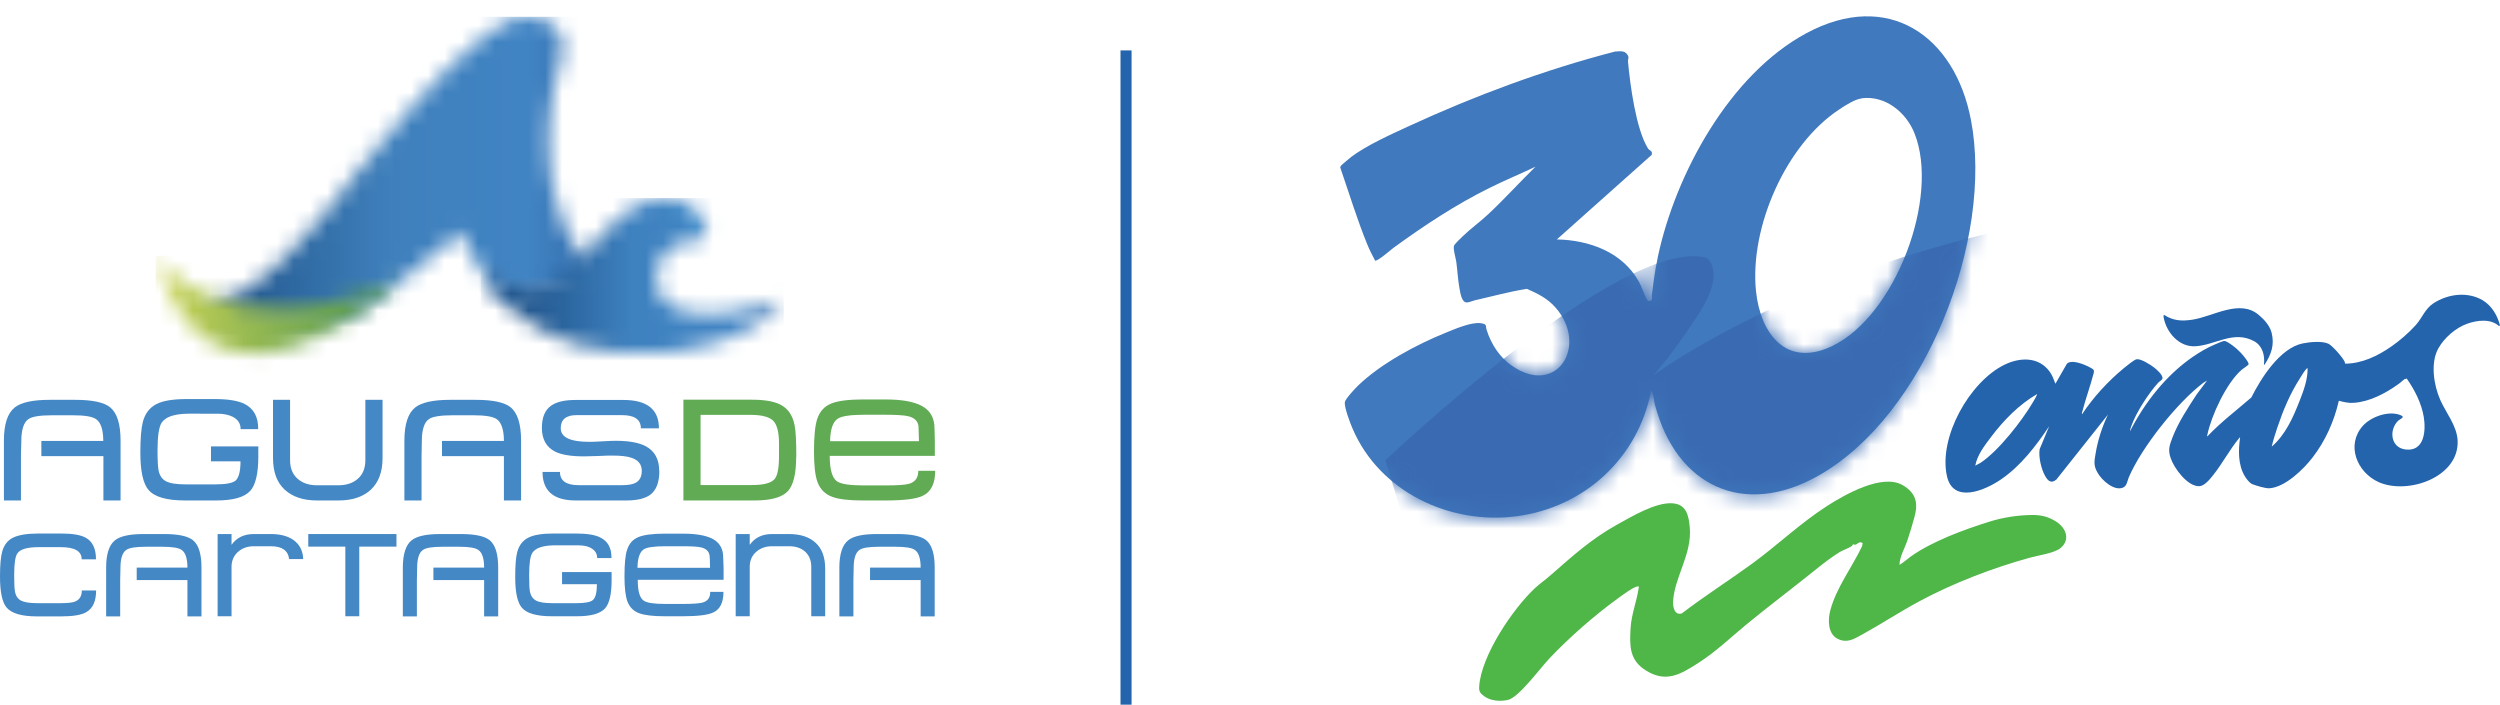 <svg width="149" height="42" viewBox="0 0 149 42" fill="none" xmlns="http://www.w3.org/2000/svg">
<path d="M143.426 22.578C143.426 22.578 143.364 22.578 143.333 22.586C143.248 22.632 143.038 22.833 142.93 22.903C142.17 23.444 141.248 23.938 140.294 24.008C139.969 24.031 139.705 23.969 139.395 23.884C139.116 25.105 138.589 26.288 137.821 27.277C137.278 27.98 136.193 29.039 135.255 29.101C135.023 29.116 134.464 28.946 134.232 28.854C134.069 28.784 133.883 28.537 133.79 28.382C133.379 27.694 133.402 26.829 133.511 26.064C133.488 26.064 133.472 26.095 133.457 26.11C132.898 26.775 132.441 27.656 131.883 28.344C131.705 28.568 131.379 28.97 131.077 28.977C130.371 29 129.573 27.903 129.371 27.3C129.201 26.798 129.301 26.551 129.48 26.071C129.828 25.167 130.394 24.317 130.922 23.506L131.542 22.679C131.542 22.679 131.356 22.794 131.325 22.81C129.766 23.985 127.635 26.666 126.875 28.452C126.782 28.668 126.774 28.97 126.51 29.07C125.983 29.263 125.286 28.63 125.038 28.212C124.766 27.764 124.813 27.524 124.898 27.03C125.03 26.226 125.286 25.445 125.634 24.711L122.565 28.575C122.254 28.846 122.053 28.66 121.89 28.367C121.658 27.965 121.487 27.223 121.564 26.767L122.13 25.407C121.34 26.581 120.456 27.748 119.278 28.56C118.332 29.217 116.409 30.052 116.037 28.375C115.525 26.071 117.386 22.74 119.487 21.728C120.402 21.287 121.518 21.256 122.161 22.153C122.324 22.377 122.402 22.609 122.503 22.872L123.177 21.697C123.355 21.465 123.836 21.604 124.076 21.682C124.208 21.728 124.758 21.952 124.789 22.068C124.805 22.114 124.789 22.176 124.789 22.223C124.588 22.988 124.317 23.73 124.115 24.495C124.1 24.549 124.061 24.634 124.092 24.688C124.766 23.668 125.642 22.717 126.588 21.937C126.72 21.828 127.2 21.434 127.34 21.411C127.604 21.372 128.162 21.736 128.379 21.898C128.534 22.022 128.921 22.346 128.883 22.563C128.867 22.64 128.712 22.725 128.65 22.787C128.061 23.428 127.324 24.564 127.03 25.384C126.991 25.484 126.952 25.6 126.945 25.708C127.821 24 129.077 22.385 130.673 21.28C131.092 20.994 131.542 20.723 132.007 20.53C132.131 20.476 132.433 20.345 132.55 20.321C132.705 20.298 133.17 20.669 133.302 20.785C133.41 20.878 133.542 21.017 133.635 21.117C133.72 21.218 134.046 21.597 134.015 21.712C133.999 21.774 133.65 21.991 133.588 22.052C132.689 22.841 131.798 24.758 131.557 25.917C131.557 25.94 131.526 25.994 131.557 26.01C132.364 25.159 133.294 24.456 134.178 23.691C134.759 22.539 135.883 20.746 137.24 20.468C137.651 20.383 138.403 20.306 138.782 20.491C139.015 20.607 139.658 21.334 139.751 21.581C139.759 21.612 139.759 21.643 139.767 21.674C140.767 21.674 141.721 21.21 142.519 20.654C143.023 20.306 143.566 19.834 143.977 19.378C144.372 18.938 144.527 18.405 145.039 18.072C145.899 17.516 147.07 17.361 147.977 17.902C148.512 18.227 148.845 18.799 149 19.394L148.938 19.433C148.442 18.977 147.628 19.085 147.046 19.294C146.349 19.541 145.674 20.136 145.318 20.777C144.845 21.635 145.054 22.957 145.434 23.822C145.775 24.603 146.419 25.353 146.473 26.234C146.597 28.444 143.504 29.503 141.775 28.738C140.48 28.158 139.806 26.535 140.821 25.384C141.317 24.827 142.403 24.441 143.108 24.758C143.364 24.873 143.038 24.974 142.938 25.067C142.372 25.6 142.465 26.682 143.372 26.79C144.504 26.922 144.589 25.662 144.457 24.85C144.318 24.016 143.907 23.227 143.426 22.539M137.527 21.952C137.488 21.944 137.48 21.968 137.457 21.991C137.341 22.107 137.178 22.385 137.085 22.532C136.48 23.482 136.085 24.425 135.728 25.484C135.604 25.863 135.48 26.234 135.395 26.62C136.209 25.909 136.651 24.92 137.038 23.938C137.286 23.305 137.542 22.64 137.534 21.952M117.735 27.748C117.735 27.748 117.998 27.609 118.037 27.586C119.115 26.875 120.51 25.082 121.169 23.962C121.208 23.9 121.433 23.521 121.402 23.49C120.316 24.124 119.409 25.059 118.657 26.056C118.278 26.558 117.843 27.122 117.727 27.748" fill="#2464AD"/>
<path d="M134.976 21.736H134.929C134.999 21.179 134.844 20.6 134.333 20.329C133.1 19.672 132.03 20.576 130.828 20.638C129.859 20.685 129.115 19.803 128.952 18.915C128.952 18.868 128.921 18.768 128.999 18.776C129.526 19.123 130.045 19.147 130.658 19.054C131.906 18.868 133.48 17.802 134.619 18.768C134.945 19.038 135.278 19.409 135.387 19.827C135.573 20.553 135.364 21.133 134.968 21.736" fill="#2464AD"/>
<path d="M113.2 33.653C113.238 33.7 113.797 33.22 113.874 33.174C115.153 32.262 117.053 31.566 118.557 31.095C119.394 30.832 120.262 30.701 121.138 30.693C121.665 30.693 122.037 30.786 122.487 31.049C123.092 31.404 123.441 32.115 122.82 32.656C122.464 32.965 121.464 33.104 120.96 33.243C118.75 33.854 116.417 34.751 114.401 35.833C113.223 36.466 112.099 37.208 110.928 37.85C110.463 38.105 110.068 38.344 109.525 38.074C108.936 37.78 108.936 36.946 109.083 36.389C109.44 35.029 110.386 33.808 110.983 32.548L111.014 32.37C110.82 32.231 110.696 32.432 110.595 32.463C110.541 32.478 110.486 32.432 110.448 32.447C110.401 32.463 110.393 32.532 110.355 32.556C110.192 32.664 109.843 32.788 109.657 32.896C109.153 33.205 108.626 33.614 108.168 33.986C106.843 35.052 105.416 36.126 104.06 37.239C103.106 38.028 102.253 38.855 101.199 39.527C100.137 40.207 99.284 40.709 98.083 39.952C97.114 39.341 97.121 38.507 97.183 37.44C97.23 36.598 97.571 35.786 97.68 34.952C97.648 34.952 97.625 34.952 97.594 34.952C97.362 34.967 96.633 35.516 96.408 35.678C95.005 36.698 93.54 37.981 92.346 39.241C91.819 39.797 90.54 41.536 89.904 41.706C89.462 41.822 88.842 41.784 88.462 41.498C88.214 41.312 88.136 41.212 88.16 40.903C88.284 39.071 90.16 36.289 91.485 35.052C91.796 34.766 92.144 34.526 92.454 34.248C93.757 33.112 94.842 32.123 96.369 31.273C97.245 30.786 98.695 29.92 99.687 29.997C100.517 30.059 100.649 30.732 100.711 31.443C100.85 33.019 99.811 34.372 99.718 35.817C99.695 36.15 99.788 36.698 100.238 36.559C101.594 35.523 103.036 34.604 104.409 33.607C105.928 32.502 107.3 31.18 108.889 30.16C109.951 29.48 112.169 28.204 113.401 28.916C114.184 29.372 114.339 29.967 114.099 30.825C113.975 31.28 113.828 31.775 113.673 32.231C113.51 32.703 113.238 33.143 113.207 33.645" fill="#4FB648"/>
<path d="M98.4 23.32C97.618 27.308 94.424 30.245 90.377 30.77C86.392 31.288 82.221 29.302 80.617 25.554C80.477 25.237 80.113 24.278 80.151 23.969C80.175 23.784 80.779 23.135 80.942 22.98C82.307 21.666 84.415 20.538 86.175 19.827C86.71 19.61 87.687 19.185 88.245 19.263C88.648 19.317 88.524 19.402 88.602 19.657C88.873 20.515 89.377 21.295 90.121 21.805C92.803 23.668 94.71 20.569 92.687 18.304C92.206 17.771 91.648 17.5 91.005 17.215C89.966 17.377 88.943 17.663 87.912 17.895C87.842 17.91 87.764 17.949 87.718 17.956C87.64 17.972 87.547 18.026 87.415 18.026C87.097 18.026 87.028 17.4 86.981 17.16C86.888 16.643 86.865 16.125 86.795 15.607C86.764 15.383 86.586 14.803 86.663 14.633C86.702 14.54 87.059 14.193 87.16 14.1C87.64 13.636 88.198 13.234 88.687 12.778C89.664 11.866 90.563 10.869 91.516 9.934C90.609 10.367 89.671 10.754 88.772 11.202C86.78 12.183 84.842 13.466 83.051 14.772C82.873 14.904 82.121 15.568 81.958 15.537C81.787 15.205 81.609 14.873 81.469 14.517C80.88 13.064 80.4 11.495 79.888 10.011C79.872 9.965 79.888 9.919 79.919 9.88C79.942 9.841 80.462 9.409 80.539 9.347C81.469 8.651 82.903 8.01 83.973 7.515C87.935 5.691 92.028 4.169 96.261 3.071C96.524 3.064 96.811 2.994 96.982 3.241C97.129 3.45 97.013 3.489 97.028 3.666C97.152 5.034 97.501 7.685 98.214 8.837C98.307 8.991 98.517 8.976 98.439 9.231L92.788 14.27C94.726 14.309 96.703 15.027 97.68 16.79C97.85 17.099 97.99 17.57 98.16 17.848C98.183 17.887 98.222 17.964 98.315 17.941C98.525 17.833 98.424 17.956 98.455 17.539C98.47 17.369 98.517 17.137 98.555 16.797C98.61 16.349 98.718 15.723 98.819 15.252C99.881 10.336 103.083 4.455 107.641 1.989C112.517 -0.646 116.51 2.113 117.471 7.16C118.82 14.208 114.781 24.742 108.362 28.359C103.889 30.879 99.912 28.939 98.641 24.147C98.579 23.923 98.563 23.637 98.493 23.428C98.478 23.382 98.47 23.312 98.4 23.305M110.982 5.861C110.556 5.908 110.013 6.263 109.649 6.503C106.432 8.597 104.269 13.567 104.657 17.346C104.912 19.865 106.447 21.937 109.184 20.631C112.959 18.837 115.634 11.758 114.099 7.933C113.603 6.696 112.378 5.691 110.982 5.854" fill="#4079BD"/>
<mask id="mask0_204_2" style="mask-type:luminance" maskUnits="userSpaceOnUse" x="79" y="1" width="39" height="30">
<path d="M104.657 17.346C104.269 13.567 106.432 8.597 109.649 6.503C110.013 6.263 110.564 5.908 110.982 5.861C112.378 5.707 113.603 6.704 114.099 7.94C115.634 11.758 112.967 18.838 109.184 20.638C108.603 20.916 108.075 21.04 107.602 21.04C105.85 21.04 104.858 19.332 104.657 17.354M107.641 2.02C103.075 4.486 99.881 10.359 98.819 15.282C98.718 15.762 98.61 16.38 98.555 16.828C98.517 17.16 98.47 17.4 98.455 17.57C98.424 17.987 98.525 17.856 98.315 17.972C98.222 17.987 98.183 17.918 98.16 17.879C97.99 17.609 97.85 17.13 97.68 16.82C96.703 15.058 94.726 14.339 92.788 14.301L98.439 9.262C98.517 9.007 98.315 9.022 98.222 8.868C97.509 7.716 97.16 5.073 97.036 3.697C97.02 3.527 97.129 3.481 96.99 3.272C96.811 3.025 96.532 3.094 96.269 3.102C92.036 4.2 87.942 5.714 83.973 7.546C82.903 8.041 81.469 8.682 80.539 9.378C80.462 9.432 79.95 9.872 79.919 9.911C79.888 9.95 79.872 9.996 79.896 10.043C80.4 11.526 80.88 13.095 81.477 14.548C81.617 14.896 81.795 15.228 81.966 15.568C82.121 15.592 82.88 14.927 83.059 14.803C84.849 13.497 86.787 12.214 88.78 11.233C89.679 10.784 90.617 10.398 91.524 9.965C90.571 10.9 89.671 11.897 88.695 12.809C88.206 13.265 87.648 13.667 87.167 14.131C87.074 14.224 86.718 14.571 86.671 14.664C86.594 14.834 86.772 15.406 86.803 15.638C86.873 16.156 86.888 16.674 86.989 17.191C87.035 17.423 87.105 18.041 87.423 18.057C87.555 18.057 87.648 18.003 87.725 17.987C87.772 17.98 87.85 17.941 87.919 17.926C88.95 17.694 89.966 17.408 91.013 17.245C91.656 17.531 92.214 17.794 92.695 18.335C94.718 20.607 92.811 23.699 90.129 21.836C89.385 21.318 88.881 20.546 88.609 19.68C88.532 19.425 88.656 19.348 88.253 19.286C87.695 19.209 86.718 19.634 86.183 19.85C84.431 20.561 82.322 21.689 80.95 23.003C80.787 23.158 80.182 23.807 80.159 23.992C80.12 24.302 80.493 25.252 80.624 25.577C82.237 29.317 86.4 31.304 90.385 30.794C94.431 30.268 97.625 27.331 98.408 23.343C98.47 23.351 98.478 23.421 98.501 23.467C98.571 23.676 98.594 23.962 98.648 24.186C99.928 28.977 103.905 30.91 108.37 28.398C114.789 24.788 118.828 14.247 117.479 7.198C116.773 3.489 114.425 1.016 111.293 1.016C110.168 1.016 108.936 1.332 107.649 2.036" fill="white"/>
</mask>
<g mask="url(#mask0_204_2)">
<path d="M82.57 27.432C82.57 27.432 96.664 14.03 101.703 15.36C101.703 15.36 102.881 16.109 101.331 18.567C99.78 21.025 98.548 22.362 98.548 22.362C98.548 22.362 106.098 16.751 119.115 13.768C132.131 10.777 113.331 29.735 113.331 29.735L95.439 32.618L84.508 33.792L82.57 27.439V27.432Z" fill="#3A6BB2"/>
</g>
<mask id="mask1_204_2" style="mask-type:luminance" maskUnits="userSpaceOnUse" x="30" y="1" width="4" height="3">
<path d="M30.947 1.433C30.87 1.433 30.606 1.564 30.808 1.556C31.761 1.518 32.746 2.036 32.94 3.033C32.947 3.094 33.265 3.025 33.25 2.948C33.048 1.896 32.033 1.425 31.064 1.425C31.025 1.425 30.986 1.425 30.947 1.425" fill="white"/>
</mask>
<g mask="url(#mask1_204_2)">
<path d="M33.265 1.425H30.606V3.087H33.265V1.425Z" fill="url(#paint0_linear_204_2)"/>
</g>
<path d="M15.396 26.605V27.2C15.396 28.22 15.233 28.908 14.908 29.263C14.559 29.642 13.884 29.828 12.877 29.828H11.032C9.931 29.828 9.21 29.619 8.853 29.201C8.528 28.823 8.365 28.081 8.365 26.976C8.365 26.118 8.419 25.5 8.52 25.121C8.652 24.642 8.915 24.302 9.303 24.093C9.698 23.884 10.303 23.784 11.132 23.784H12.799C13.605 23.784 14.202 23.884 14.582 24.078C15.125 24.356 15.396 24.85 15.388 25.577H14.342C14.342 25.244 14.179 24.997 13.861 24.835C13.621 24.719 13.319 24.657 12.962 24.657H11.954C11.845 24.649 11.582 24.657 11.171 24.657C10.373 24.673 9.861 24.85 9.636 25.19C9.473 25.438 9.388 25.994 9.388 26.837C9.388 27.432 9.411 27.834 9.45 28.035C9.512 28.344 9.659 28.56 9.892 28.684C10.124 28.807 10.52 28.869 11.07 28.869H12.853C13.466 28.869 13.861 28.792 14.04 28.645C14.233 28.475 14.334 28.089 14.334 27.494H12.574V26.605H15.412H15.396Z" fill="#4488C5"/>
<path d="M18.9 29.828C18.071 29.828 17.427 29.611 16.962 29.178C16.497 28.746 16.272 28.119 16.272 27.3V23.83H17.288V27.424C17.288 27.895 17.435 28.266 17.73 28.529C18.024 28.792 18.412 28.923 18.9 28.923H20.164C20.652 28.923 21.04 28.792 21.334 28.529C21.629 28.266 21.776 27.895 21.776 27.424V23.83H22.8V27.3C22.8 28.119 22.567 28.746 22.11 29.178C21.645 29.611 21.001 29.828 20.172 29.828H18.908H18.9Z" fill="#4488C5"/>
<path d="M39.297 28.065C39.297 28.722 39.126 29.194 38.785 29.464C38.483 29.704 37.994 29.828 37.32 29.828H34.312C32.986 29.828 32.335 29.256 32.335 28.127H33.374C33.374 28.653 33.746 28.916 34.49 28.916H37.087C37.444 28.916 37.715 28.869 37.894 28.769C38.126 28.637 38.25 28.405 38.25 28.065C38.25 27.679 38.048 27.424 37.638 27.285C37.39 27.2 37.033 27.153 36.544 27.153C36.351 27.153 36.064 27.153 35.676 27.177C35.296 27.192 35.002 27.2 34.808 27.2C34.048 27.2 33.475 27.107 33.095 26.922C32.56 26.651 32.296 26.18 32.296 25.5C32.296 24.881 32.475 24.441 32.847 24.178C33.164 23.954 33.645 23.838 34.289 23.838H37.157C38.568 23.838 39.273 24.402 39.273 25.53H38.196C38.196 25.005 37.824 24.742 37.064 24.742H34.358C33.73 24.742 33.42 25.005 33.42 25.523C33.42 26.064 33.986 26.334 35.126 26.334C35.304 26.334 35.568 26.326 35.917 26.303C36.266 26.28 36.529 26.272 36.707 26.272C37.49 26.272 38.072 26.381 38.475 26.589C39.017 26.875 39.289 27.37 39.289 28.065" fill="#4488C5"/>
<path d="M46.429 27.184V26.435C46.429 25.77 46.312 25.314 46.088 25.082C45.863 24.85 45.413 24.727 44.746 24.727H41.754V28.908H44.824C45.514 28.908 45.956 28.792 46.165 28.552C46.343 28.344 46.429 27.888 46.429 27.184ZM47.452 27.223C47.452 28.228 47.289 28.9 46.971 29.256C46.623 29.642 45.956 29.828 44.964 29.828H40.731V23.822H44.824C45.661 23.822 46.282 23.946 46.669 24.209C47.026 24.441 47.251 24.819 47.359 25.345C47.429 25.685 47.46 26.311 47.46 27.215" fill="#61AB55"/>
<path d="M54.77 26.296C54.755 25.739 54.747 25.43 54.739 25.376C54.693 25.082 54.483 24.889 54.119 24.804C53.886 24.75 53.429 24.719 52.747 24.719H51.522C50.7 24.719 50.173 24.796 49.933 24.951C49.638 25.144 49.483 25.592 49.475 26.296H54.77ZM55.739 28.05C55.739 28.815 55.491 29.317 54.995 29.549C54.623 29.735 53.886 29.828 52.77 29.828H51.437C50.599 29.828 49.987 29.758 49.599 29.611C49.181 29.457 48.894 29.171 48.731 28.753C48.584 28.367 48.514 27.756 48.514 26.922C48.514 26.017 48.576 25.376 48.7 24.989C48.847 24.534 49.119 24.224 49.53 24.054C49.925 23.892 50.561 23.807 51.444 23.807H52.77C53.747 23.807 54.468 23.938 54.941 24.193C55.383 24.433 55.631 24.804 55.685 25.314C55.693 25.415 55.708 25.747 55.716 26.296V27.169H49.452C49.452 27.965 49.592 28.475 49.879 28.684C50.103 28.846 50.638 28.931 51.468 28.931H52.724C53.476 28.931 53.964 28.9 54.189 28.831C54.553 28.722 54.731 28.467 54.731 28.058H55.708L55.739 28.05Z" fill="#61AB55"/>
<path d="M5.729 35.183C5.729 35.833 5.535 36.265 5.132 36.49C4.845 36.652 4.357 36.737 3.651 36.737H2.202C1.295 36.737 0.69 36.559 0.395 36.211C0.132 35.902 0 35.284 0 34.356C0 33.661 0.047 33.151 0.14 32.842C0.256 32.463 0.465 32.193 0.791 32.038C1.109 31.883 1.612 31.798 2.295 31.798H3.644C4.334 31.798 4.822 31.883 5.117 32.053C5.52 32.278 5.721 32.703 5.721 33.336H4.868C4.868 32.849 4.458 32.61 3.62 32.61H2.302C1.643 32.61 1.225 32.726 1.047 32.965C0.907 33.151 0.845 33.584 0.845 34.264C0.845 34.766 0.861 35.098 0.892 35.261C0.938 35.508 1.054 35.686 1.248 35.794C1.442 35.895 1.768 35.949 2.217 35.949H3.628C4.023 35.949 4.303 35.918 4.465 35.856C4.744 35.748 4.876 35.523 4.876 35.191H5.729V35.183Z" fill="#4488C5"/>
<path d="M7.163 34.573V36.737H6.326V33.823C6.326 33.027 6.504 32.478 6.853 32.2C7.163 31.953 7.729 31.829 8.551 31.829H9.791C10.629 31.829 11.194 31.953 11.497 32.193C11.838 32.471 12.008 33.012 12.008 33.823V36.737H11.171V34.573H8.148V33.831H11.171C11.171 33.29 11.055 32.934 10.83 32.78C10.652 32.648 10.272 32.587 9.683 32.587H8.683C8.086 32.587 7.698 32.648 7.52 32.78C7.295 32.934 7.179 33.29 7.179 33.839" fill="#4488C5"/>
<path d="M24.846 34.573V36.737H24.009V33.823C24.009 33.027 24.187 32.478 24.536 32.2C24.846 31.953 25.412 31.829 26.234 31.829H27.474C28.311 31.829 28.877 31.953 29.18 32.193C29.521 32.471 29.691 33.012 29.691 33.823V36.737H28.854V34.573H25.831V33.831H28.854C28.854 33.29 28.738 32.934 28.513 32.78C28.335 32.648 27.955 32.587 27.366 32.587H26.366C25.769 32.587 25.381 32.648 25.203 32.78C24.978 32.934 24.862 33.29 24.862 33.839" fill="#4488C5"/>
<path d="M25.125 27.184V29.828H24.102V26.265C24.102 25.283 24.319 24.626 24.745 24.286C25.125 23.985 25.815 23.83 26.823 23.83H28.343C29.366 23.83 30.064 23.977 30.428 24.271C30.847 24.611 31.056 25.268 31.056 26.265V29.828H30.033V27.184H26.343V26.28H30.033C30.033 25.616 29.885 25.183 29.614 24.989C29.397 24.827 28.924 24.75 28.211 24.75H26.978C26.249 24.75 25.769 24.827 25.559 24.982C25.288 25.167 25.141 25.608 25.141 26.28" fill="#4488C5"/>
<path d="M1.248 27.184V29.828H0.233V26.265C0.233 25.283 0.45 24.626 0.876 24.286C1.256 23.985 1.946 23.83 2.954 23.83H4.473C5.496 23.83 6.194 23.977 6.558 24.271C6.977 24.611 7.186 25.268 7.186 26.265V29.828H6.163V27.184H2.465V26.28H6.155C6.155 25.616 6.008 25.183 5.737 24.989C5.52 24.827 5.054 24.75 4.334 24.75H3.109C2.38 24.75 1.899 24.827 1.69 24.982C1.419 25.167 1.271 25.608 1.271 26.28" fill="#4488C5"/>
<path d="M50.863 34.573V36.737H50.026V33.823C50.026 33.027 50.204 32.478 50.553 32.2C50.863 31.953 51.429 31.829 52.251 31.829H53.491C54.328 31.829 54.894 31.953 55.197 32.193C55.538 32.471 55.708 33.012 55.708 33.823V36.737H54.871V34.573H51.855V33.831H54.871C54.871 33.29 54.755 32.934 54.53 32.78C54.352 32.648 53.972 32.587 53.383 32.587H52.383C51.786 32.587 51.398 32.648 51.22 32.78C50.995 32.934 50.879 33.29 50.879 33.839" fill="#4488C5"/>
<path d="M16.148 32.556H15.125C14.745 32.556 14.427 32.672 14.179 32.896C13.931 33.12 13.799 33.421 13.799 33.785V36.729H12.97V31.829H13.799V32.471C14.101 32.046 14.543 31.829 15.125 31.829H16.148C16.698 31.829 17.14 31.945 17.482 32.177C17.854 32.44 18.055 32.826 18.071 33.321H17.233C17.171 32.811 16.807 32.556 16.148 32.556Z" fill="#4488C5"/>
<path d="M23.629 32.579H21.412V36.729H20.582V32.579H18.373V31.829H23.629V32.579Z" fill="#4488C5"/>
<path d="M36.452 34.094V34.581C36.452 35.415 36.32 35.972 36.056 36.265C35.769 36.575 35.219 36.729 34.397 36.729H32.885C31.986 36.729 31.397 36.559 31.102 36.219C30.839 35.91 30.707 35.307 30.707 34.403C30.707 33.707 30.746 33.197 30.831 32.888C30.94 32.494 31.157 32.216 31.474 32.053C31.792 31.883 32.296 31.798 32.971 31.798H34.327C34.986 31.798 35.475 31.876 35.785 32.038C36.234 32.262 36.452 32.672 36.444 33.259H35.591C35.591 32.989 35.459 32.788 35.196 32.648C35.002 32.548 34.754 32.502 34.459 32.502H33.63C33.537 32.502 33.327 32.502 32.994 32.502C32.343 32.517 31.924 32.664 31.738 32.934C31.599 33.135 31.537 33.584 31.537 34.279C31.537 34.766 31.552 35.098 31.583 35.261C31.637 35.516 31.754 35.686 31.947 35.794C32.133 35.895 32.459 35.949 32.909 35.949H34.366C34.87 35.949 35.188 35.887 35.335 35.763C35.498 35.624 35.575 35.307 35.575 34.82H33.498V34.094H36.452Z" fill="#4488C5"/>
<path d="M42.32 33.846C42.312 33.39 42.304 33.135 42.289 33.097C42.25 32.857 42.08 32.695 41.785 32.625C41.591 32.579 41.219 32.556 40.669 32.556H39.661C38.994 32.556 38.56 32.617 38.366 32.741C38.126 32.904 38.002 33.267 37.994 33.839H42.32V33.846ZM43.118 35.284C43.118 35.91 42.917 36.319 42.506 36.505C42.204 36.652 41.599 36.729 40.692 36.729H39.607C38.917 36.729 38.421 36.667 38.103 36.551C37.762 36.428 37.529 36.196 37.397 35.856C37.281 35.547 37.219 35.044 37.219 34.356C37.219 33.622 37.266 33.097 37.374 32.772C37.49 32.401 37.715 32.146 38.056 32.007C38.374 31.876 38.901 31.806 39.622 31.806H40.708C41.506 31.806 42.095 31.914 42.483 32.123C42.839 32.316 43.049 32.625 43.095 33.043C43.103 33.128 43.111 33.398 43.126 33.846V34.557H38.01C38.01 35.214 38.118 35.624 38.359 35.794C38.545 35.933 38.979 35.995 39.653 35.995H40.684C41.297 35.995 41.7 35.964 41.886 35.91C42.188 35.817 42.336 35.608 42.328 35.276H43.126L43.118 35.284Z" fill="#4488C5"/>
<path d="M48.351 36.729V33.785C48.351 33.398 48.227 33.097 47.987 32.88C47.747 32.664 47.429 32.556 47.033 32.556H46.01C45.63 32.556 45.312 32.672 45.064 32.896C44.809 33.12 44.684 33.421 44.684 33.785V36.729H43.847V31.829H44.684V32.471C44.987 32.046 45.421 31.829 46.01 31.829H47.033C47.708 31.829 48.243 32.007 48.615 32.355C48.995 32.703 49.181 33.22 49.181 33.893V36.729H48.344H48.351Z" fill="#4488C5"/>
<mask id="mask2_204_2" style="mask-type:luminance" maskUnits="userSpaceOnUse" x="11" y="1" width="26" height="19">
<path d="M20.009 11.905C20.009 11.905 14.481 19.294 11.884 17.802L14.008 19.919L19.358 19.232L21.505 18.459C22.303 18.173 27.482 13.814 27.482 13.814C28.017 15.661 30.11 17.925 30.11 17.925L36.506 17.029C30.645 12.794 33.281 4.037 33.281 4.037C33.281 4.037 34.552 1.162 31.312 1C31.288 1 31.273 1 31.25 1C28.18 1 20.017 11.905 20.017 11.905" fill="white"/>
</mask>
<g mask="url(#mask2_204_2)">
<path d="M36.498 1H11.877V19.919H36.498V1Z" fill="url(#paint1_linear_204_2)"/>
</g>
<mask id="mask3_204_2" style="mask-type:luminance" maskUnits="userSpaceOnUse" x="9" y="15" width="15" height="7">
<path d="M9.28 15.244C12.66 27.486 23.831 16.674 23.831 16.674C12.985 21.233 9.28 15.244 9.28 15.244Z" fill="white"/>
</mask>
<g mask="url(#mask3_204_2)">
<path d="M23.831 15.244H9.28V27.486H23.831V15.244Z" fill="url(#paint2_linear_204_2)"/>
</g>
<mask id="mask4_204_2" style="mask-type:luminance" maskUnits="userSpaceOnUse" x="28" y="11" width="19" height="11">
<path d="M38.909 11.905C36.831 12.4 35.366 14.718 33.947 16.14C31.482 18.598 28.66 16.14 28.66 16.14C28.66 16.14 31.304 21.859 39.862 20.971C39.862 20.971 44.56 20.631 46.708 17.887C46.708 17.887 40.049 20.213 39.196 17.176C39.025 16.573 39.095 15.839 39.428 15.306C39.77 14.765 40.374 14.44 40.987 14.355C41.258 14.316 41.746 14.386 41.971 14.177C42.382 13.799 41.808 12.948 41.537 12.647C41.033 12.083 40.413 11.812 39.7 11.812C39.452 11.812 39.188 11.843 38.909 11.913" fill="white"/>
</mask>
<g mask="url(#mask4_204_2)">
<path d="M46.708 11.805H28.66V21.852H46.708V11.805Z" fill="url(#paint3_linear_204_2)"/>
</g>
<mask id="mask5_204_2" style="mask-type:luminance" maskUnits="userSpaceOnUse" x="39" y="12" width="3" height="2">
<path d="M39.335 12.276C39.258 12.276 38.994 12.407 39.196 12.4C40.149 12.361 41.134 12.871 41.328 13.876C41.343 13.938 41.653 13.868 41.638 13.791C41.436 12.74 40.428 12.276 39.444 12.276C39.405 12.276 39.366 12.276 39.328 12.276" fill="white"/>
</mask>
<g mask="url(#mask5_204_2)">
<path d="M41.661 12.276H38.994V13.938H41.661V12.276Z" fill="url(#paint4_linear_204_2)"/>
</g>
<path d="M67.112 3.002V42" stroke="#2464AD" stroke-width="0.66" stroke-miterlimit="10"/>
<defs>
<linearGradient id="paint0_linear_204_2" x1="30.493" y1="2.927" x2="33.005" y2="2.927" gradientUnits="userSpaceOnUse">
<stop stop-color="#478FC9"/>
<stop offset="0.39" stop-color="#4792CB"/>
<stop offset="0.71" stop-color="#4A9CD3"/>
<stop offset="0.99" stop-color="#4FACE0"/>
<stop offset="1" stop-color="#50ADE1"/>
</linearGradient>
<linearGradient id="paint1_linear_204_2" x1="12.05" y1="10.741" x2="36.571" y2="10.741" gradientUnits="userSpaceOnUse">
<stop stop-color="#1C4E84"/>
<stop offset="0.24" stop-color="#2F6AA3"/>
<stop offset="0.46" stop-color="#3F80BC"/>
<stop offset="0.79" stop-color="#4184C4"/>
<stop offset="1" stop-color="#2D65A6"/>
</linearGradient>
<linearGradient id="paint2_linear_204_2" x1="9.3" y1="21.349" x2="23.851" y2="21.349" gradientUnits="userSpaceOnUse">
<stop stop-color="#CCD455"/>
<stop offset="0.51" stop-color="#85B150"/>
<stop offset="1" stop-color="#46924D"/>
</linearGradient>
<linearGradient id="paint3_linear_204_2" x1="29.392" y1="18.239" x2="47.361" y2="18.239" gradientUnits="userSpaceOnUse">
<stop stop-color="#1C4E84"/>
<stop offset="0.15" stop-color="#245B93"/>
<stop offset="0.43" stop-color="#3B7DBB"/>
<stop offset="0.46" stop-color="#3E82C0"/>
<stop offset="0.81" stop-color="#4184C4"/>
<stop offset="1" stop-color="#2D65A6"/>
</linearGradient>
<linearGradient id="paint4_linear_204_2" x1="38.816" y1="14.012" x2="41.327" y2="14.012" gradientUnits="userSpaceOnUse">
<stop stop-color="#478FC9"/>
<stop offset="0.39" stop-color="#4792CB"/>
<stop offset="0.71" stop-color="#4A9CD3"/>
<stop offset="0.99" stop-color="#4FACE0"/>
<stop offset="1" stop-color="#50ADE1"/>
</linearGradient>
</defs>
</svg>

